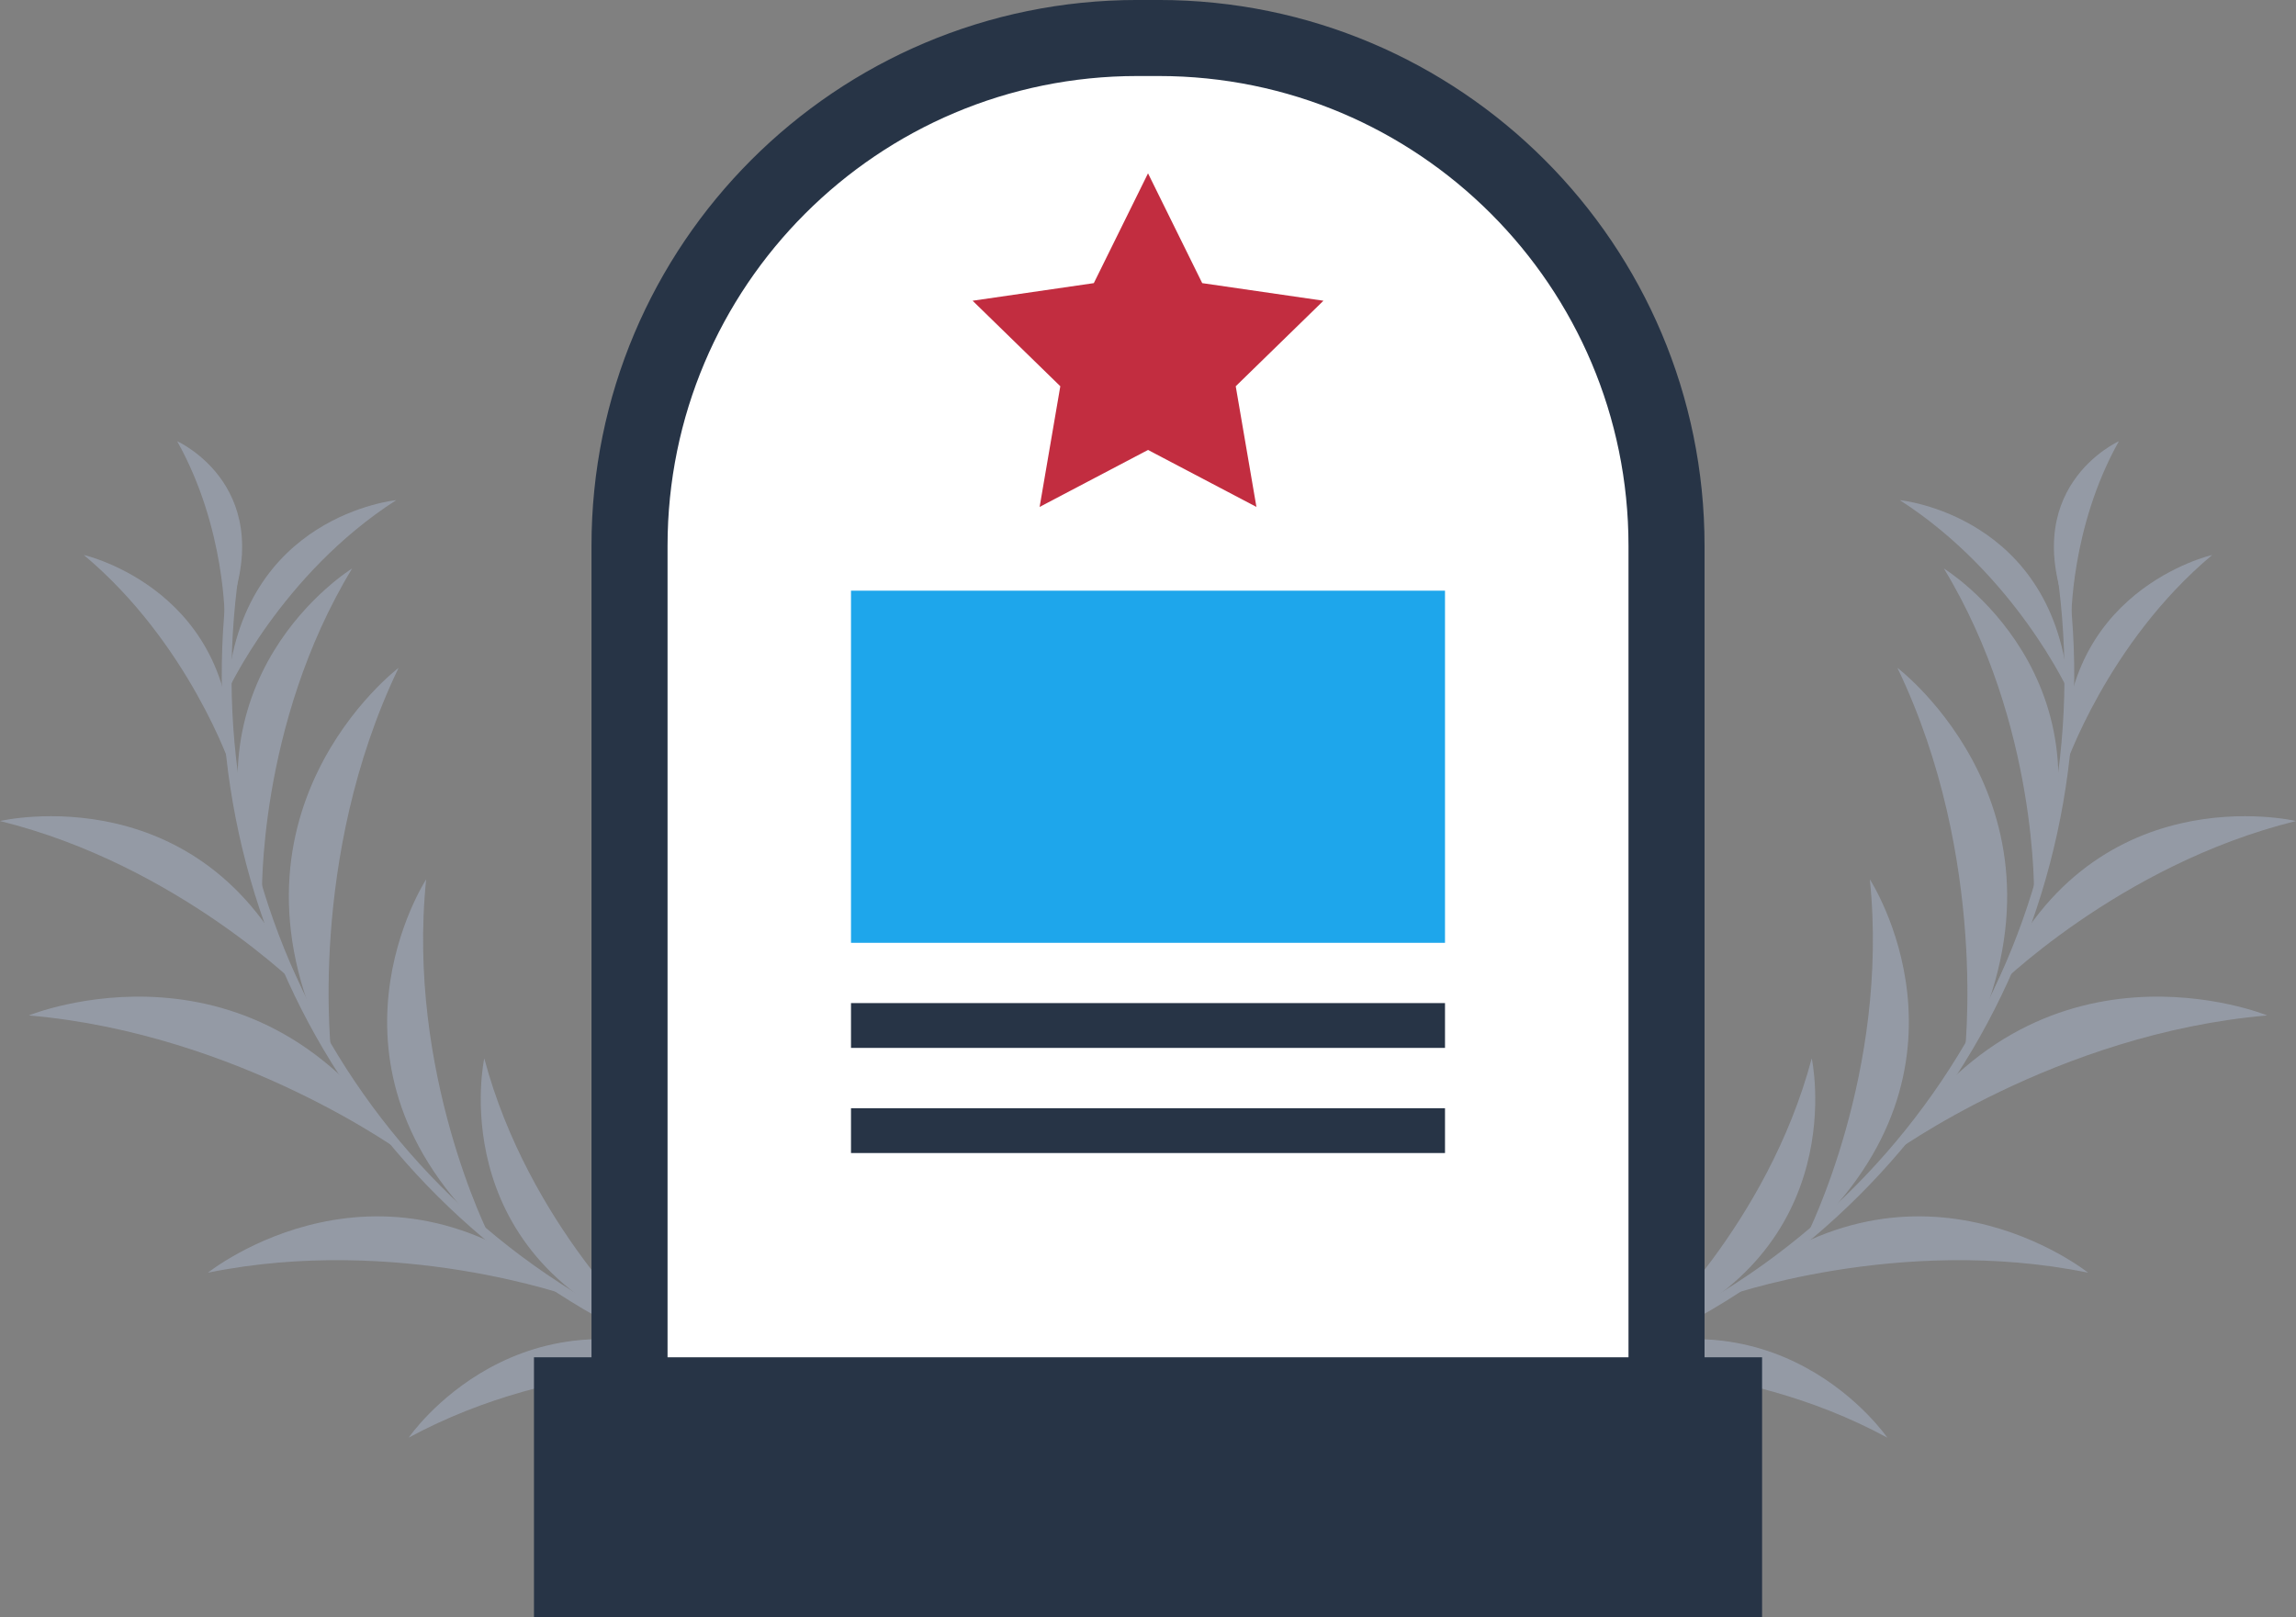 <?xml version="1.0" encoding="UTF-8"?> <svg xmlns="http://www.w3.org/2000/svg" id="uuid-900ba422-0b9b-447a-b4f5-b60f0ce8dcd3" viewBox="0 0 53.585 37.748"><rect x="0" y="0" width="53.585" height="37.748" fill="#808080" stroke="none"/><g id="uuid-a2183e16-6c52-4f8b-ac6c-109a7523ce78"><g id="uuid-855f1e6a-6b27-40e0-adf4-49cd600d7cc1"><path d="M36.705,31.927s3.798-.289,7.341,1.631c0,0-2.592-3.8-7.341-1.631Z" style="fill:#949aa5; stroke-width:0px;"></path><path d="M38.429,31.162s2.817-2.563,3.854-6.457c0,0,.983,4.494-3.854,6.457Z" style="fill:#949aa5; stroke-width:0px;"></path><path d="M40.207,30.283s4.09-1.478,8.526-.575c0,0-4.133-3.311-8.526.575Z" style="fill:#949aa5; stroke-width:0px;"></path><path d="M42.165,28.845s1.937-3.815,1.474-8.318c0,0,2.824,4.327-1.474,8.318Z" style="fill:#949aa5; stroke-width:0px;"></path><path d="M44.142,26.942s3.836-2.815,8.771-3.239c0,0-5.362-2.197-8.771,3.239Z" style="fill:#949aa5; stroke-width:0px;"></path><path d="M45.844,24.7s.583-4.645-1.561-9.11c0,0,4.509,3.411,1.561,9.11Z" style="fill:#949aa5; stroke-width:0px;"></path><path d="M46.54,23.102s2.894-2.914,7.045-3.937c0,0-4.866-1.155-7.045,3.937Z" style="fill:#949aa5; stroke-width:0px;"></path><path d="M47.471,20.966s.112-4.039-2.104-7.696c0,0,4.159,2.553,2.104,7.696Z" style="fill:#949aa5; stroke-width:0px;"></path><path d="M48.191,17.918s.985-2.91,3.438-4.963c0,0-3.649.825-3.438,4.963Z" style="fill:#949aa5; stroke-width:0px;"></path><path d="M48.34,14.491s-.024-2.167,1.111-4.191c0,0-2.462,1.096-1.111,4.191Z" style="fill:#949aa5; stroke-width:0px;"></path><path d="M48.284,16.153s-1.254-2.75-3.945-4.478c0,0,3.634.347,3.945,4.478Z" style="fill:#949aa5; stroke-width:0px;"></path><path d="M37.747,31.522c-.029-.05-.09-.072-.145-.05-.72.292-1.47.539-2.23.734-.062.016-.1.08-.084.142.016.063.079.1.142.084.77-.197,1.53-.447,2.26-.744.06-.024.088-.092.064-.152-.002-.005-.004-.01-.007-.015Z" style="fill:#949aa5; stroke-width:0px;"></path><path d="M48.162,12.877c-.024-.041-.071-.065-.12-.057-.064.011-.107.071-.096.134,1.31,7.898-2.944,15.513-10.344,18.518-.06.024-.088.092-.064.152.024.06.092.088.152.064,3.591-1.458,6.614-4.115,8.513-7.48,1.917-3.397,2.618-7.408,1.973-11.293-.002-.014-.007-.027-.014-.039Z" style="fill:#949aa5; stroke-width:0px;"></path><path d="M16.88,31.927s-3.798-.289-7.341,1.631c0,0,2.592-3.8,7.341-1.631Z" style="fill:#949aa5; stroke-width:0px;"></path><path d="M15.156,31.162s-2.817-2.563-3.854-6.457c0,0-.983,4.494,3.854,6.457Z" style="fill:#949aa5; stroke-width:0px;"></path><path d="M13.379,30.283s-4.09-1.478-8.526-.575c0,0,4.133-3.311,8.526.575Z" style="fill:#949aa5; stroke-width:0px;"></path><path d="M11.42,28.845s-1.937-3.815-1.474-8.318c0,0-2.824,4.327,1.474,8.318Z" style="fill:#949aa5; stroke-width:0px;"></path><path d="M9.443,26.942s-3.836-2.815-8.771-3.239c0,0,5.362-2.197,8.771,3.239Z" style="fill:#949aa5; stroke-width:0px;"></path><path d="M7.741,24.7s-.583-4.645,1.561-9.11c0,0-4.509,3.411-1.561,9.11Z" style="fill:#949aa5; stroke-width:0px;"></path><path d="M7.045,23.102s-2.894-2.914-7.045-3.937c0,0,4.866-1.155,7.045,3.937Z" style="fill:#949aa5; stroke-width:0px;"></path><path d="M6.114,20.966s-.112-4.039,2.104-7.696c0,0-4.159,2.553-2.104,7.696Z" style="fill:#949aa5; stroke-width:0px;"></path><path d="M5.394,17.918s-.985-2.91-3.438-4.963c0,0,3.649.825,3.438,4.963Z" style="fill:#949aa5; stroke-width:0px;"></path><path d="M5.246,14.491s.024-2.167-1.111-4.191c0,0,2.462,1.096,1.111,4.191Z" style="fill:#949aa5; stroke-width:0px;"></path><path d="M5.302,16.153s1.254-2.75,3.945-4.478c0,0-3.634.347-3.945,4.478Z" style="fill:#949aa5; stroke-width:0px;"></path><path d="M15.838,31.522c.029-.05.09-.072.145-.05.72.292,1.47.539,2.23.734.062.016.1.08.084.142-.016.063-.079.1-.142.084-.77-.197-1.53-.447-2.26-.744-.06-.024-.088-.092-.064-.152.002-.005.004-.01.007-.015Z" style="fill:#949aa5; stroke-width:0px;"></path><path d="M5.423,12.877c.024-.041.071-.065.12-.057.064.011.107.071.096.134-1.31,7.898,2.944,15.513,10.344,18.518.06.024.088.092.064.152-.024.06-.092.088-.152.064-3.591-1.458-6.614-4.115-8.513-7.48-1.917-3.397-2.618-7.408-1.973-11.293.002-.014.007-.027.014-.039Z" style="fill:#949aa5; stroke-width:0px;"></path><path d="M38.894,32.853H14.692V12.74C14.692,6.194,19.998.887,26.544.887h.497c6.546,0,11.853,5.307,11.853,11.853v20.113Z" style="fill:#fff; stroke:#273446; stroke-linecap:round; stroke-linejoin:round; stroke-width:1.775px;"></path><polygon points="26.793 4.046 28.058 6.609 30.887 7.02 28.84 9.016 29.323 11.833 26.793 10.503 24.263 11.833 24.746 9.016 22.699 7.02 25.528 6.609 26.793 4.046" style="fill:#c22d40; stroke-width:0px;"></polygon><rect x="19.861" y="13.788" width="13.863" height="8.22" style="fill:#1ea6eb; stroke-width:0px;"></rect><rect x="19.861" y="23.415" width="13.863" height="1.046" style="fill:#273446; stroke-width:0px;"></rect><rect x="19.861" y="25.869" width="13.863" height="1.046" style="fill:#273446; stroke-width:0px;"></rect><rect x="12.462" y="31.683" width="28.662" height="6.066" style="fill:#273446; stroke-width:0px;"></rect></g></g></svg> 